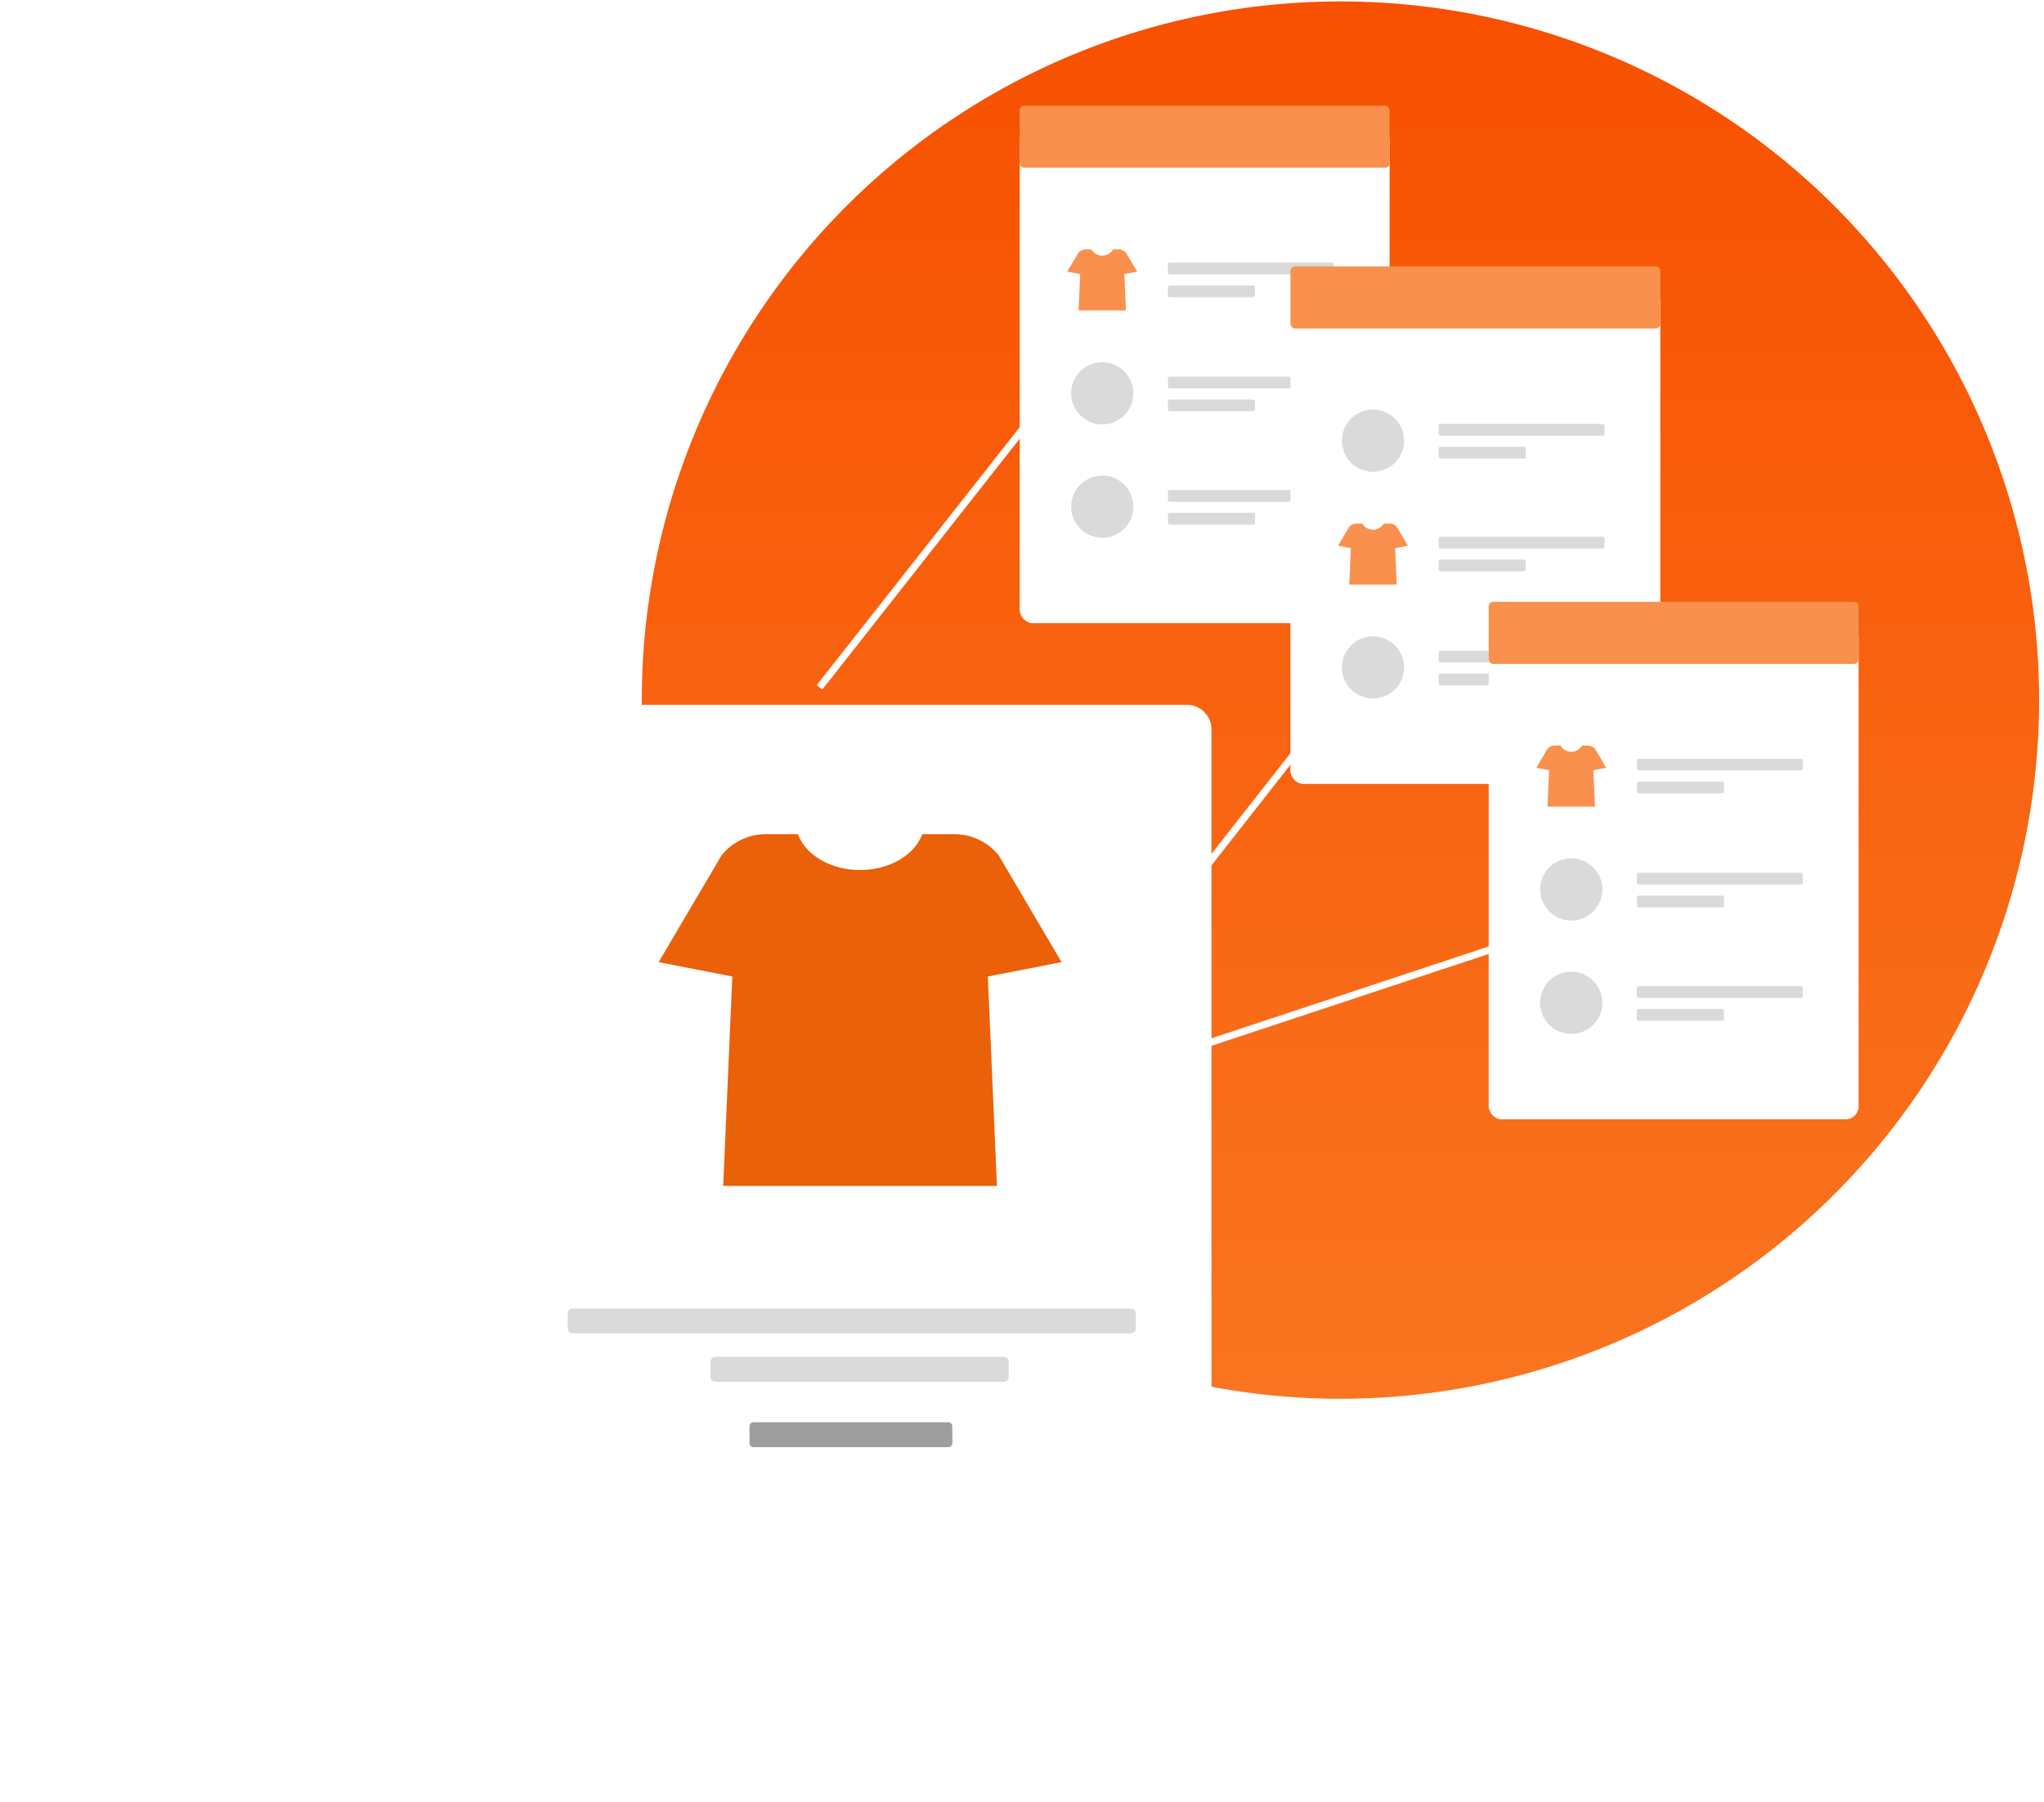 <svg xmlns="http://www.w3.org/2000/svg" xmlns:xlink="http://www.w3.org/1999/xlink" width="287" height="253" viewBox="0 0 287 253">
  <defs>
    <clipPath id="clip-path">
      <rect id="Rectangle_1134" data-name="Rectangle 1134" width="287" height="253" transform="translate(0.899 0.37)" fill="#fff" stroke="#707070" stroke-width="1"/>
    </clipPath>
    <linearGradient id="linear-gradient" x1="0.5" x2="0.5" y2="1" gradientUnits="objectBoundingBox">
      <stop offset="0" stop-color="#f75000"/>
      <stop offset="1" stop-color="#f97520"/>
    </linearGradient>
    <clipPath id="clip-path-2">
      <rect id="Rectangle_879" data-name="Rectangle 879" width="201.318" height="229.682" fill="none"/>
    </clipPath>
    <clipPath id="clip-path-3">
      <rect id="Rectangle_908" data-name="Rectangle 908" width="254.342" height="239.354" fill="none"/>
    </clipPath>
    <filter id="Rectangle_880" x="128.177" y="2.84" width="81.94" height="99.661" filterUnits="userSpaceOnUse">
      <feOffset dy="3" input="SourceAlpha"/>
      <feGaussianBlur stdDeviation="5" result="blur"/>
      <feFlood flood-opacity="0.161"/>
      <feComposite operator="in" in2="blur"/>
      <feComposite in="SourceGraphic"/>
    </filter>
    <filter id="Rectangle_888" x="166.192" y="25.407" width="81.94" height="99.661" filterUnits="userSpaceOnUse">
      <feOffset dy="3" input="SourceAlpha"/>
      <feGaussianBlur stdDeviation="5" result="blur-2"/>
      <feFlood flood-opacity="0.161"/>
      <feComposite operator="in" in2="blur-2"/>
      <feComposite in="SourceGraphic"/>
    </filter>
    <filter id="Rectangle_896" x="194.025" y="72.502" width="81.94" height="99.661" filterUnits="userSpaceOnUse">
      <feOffset dy="3" input="SourceAlpha"/>
      <feGaussianBlur stdDeviation="5" result="blur-3"/>
      <feFlood flood-opacity="0.161"/>
      <feComposite operator="in" in2="blur-3"/>
      <feComposite in="SourceGraphic"/>
    </filter>
    <filter id="Rectangle_904" x="48.023" y="76.462" width="144.582" height="170.417" filterUnits="userSpaceOnUse">
      <feOffset dy="3" input="SourceAlpha"/>
      <feGaussianBlur stdDeviation="7.5" result="blur-4"/>
      <feFlood flood-opacity="0.161"/>
      <feComposite operator="in" in2="blur-4"/>
      <feComposite in="SourceGraphic"/>
    </filter>
  </defs>
  <g id="Marketing" transform="translate(-0.899 -0.37)" clip-path="url(#clip-path)">
    <path id="Path_12600" data-name="Path 12600" d="M199.077,102.331a98.1,98.1,0,1,1-98.1-98.1,98.1,98.1,0,0,1,98.1,98.1" transform="translate(88.135 -3.66)" fill="url(#linear-gradient)"/>
    <g id="Group_4632" data-name="Group 4632" transform="translate(21.572 -6.154)">
      <g id="Group_4598" data-name="Group 4598" transform="translate(0 14.243)">
        <g id="Group_4597" data-name="Group 4597" clip-path="url(#clip-path-3)">
          <g id="Group_4808" data-name="Group 4808" transform="translate(122.504 7.121)">
            <g transform="matrix(1, 0, 0, 1, -143.18, -14.84)" filter="url(#Rectangle_880)">
              <rect id="Rectangle_880-2" data-name="Rectangle 880" width="51.94" height="69.661" rx="1.815" transform="translate(143.18 14.84)" fill="#fff"/>
            </g>
            <path id="Path_12243" data-name="Path 12243" d="M43.374,14.45l-1.531-2.6a1.379,1.379,0,0,0-1.077-.515h-.783a1.749,1.749,0,0,1-3.025,0h-.783a1.384,1.384,0,0,0-1.077.515l-1.531,2.6,1.8.351-.223,5.1H41.8l-.223-5.1Z" transform="translate(-26.877 8.848)" fill="#f9904d"/>
            <rect id="Rectangle_881" data-name="Rectangle 881" width="23.299" height="1.654" rx="0.263" transform="translate(20.809 22.033)" fill="#dadada"/>
            <rect id="Rectangle_882" data-name="Rectangle 882" width="12.233" height="1.654" rx="0.263" transform="translate(20.81 25.241)" fill="#dadada"/>
            <rect id="Rectangle_883" data-name="Rectangle 883" width="23.299" height="1.654" rx="0.263" transform="translate(20.809 38.042)" fill="#dadada"/>
            <rect id="Rectangle_884" data-name="Rectangle 884" width="12.233" height="1.654" rx="0.263" transform="translate(20.81 41.25)" fill="#dadada"/>
            <path id="Path_12244" data-name="Path 12244" d="M42.6,24.6a4.366,4.366,0,1,1-4.367-4.367A4.367,4.367,0,0,1,42.6,24.6" transform="translate(-26.641 15.787)" fill="#dadada"/>
            <rect id="Rectangle_885" data-name="Rectangle 885" width="23.299" height="1.654" rx="0.263" transform="translate(20.809 53.963)" fill="#dadada"/>
            <rect id="Rectangle_886" data-name="Rectangle 886" width="12.233" height="1.654" rx="0.263" transform="translate(20.81 57.171)" fill="#dadada"/>
            <path id="Path_12245" data-name="Path 12245" d="M42.6,33.541a4.366,4.366,0,1,1-4.367-4.367A4.367,4.367,0,0,1,42.6,33.541" transform="translate(-26.641 22.766)" fill="#dadada"/>
            <path id="Rectangle_887" data-name="Rectangle 887" d="M.642,0H51.3a.642.642,0,0,1,.642.642V8.07a.641.641,0,0,1-.641.641H.641A.641.641,0,0,1,0,8.07V.642A.642.642,0,0,1,.642,0Z" transform="translate(0 0.001)" fill="#f9904d"/>
            <g transform="matrix(1, 0, 0, 1, -143.18, -14.84)" filter="url(#Rectangle_888)">
              <rect id="Rectangle_888-2" data-name="Rectangle 888" width="51.94" height="69.661" rx="1.815" transform="translate(181.19 37.41)" fill="#fff"/>
            </g>
            <path id="Path_12246" data-name="Path 12246" d="M64.725,36.067l-1.531-2.6a1.379,1.379,0,0,0-1.077-.515h-.782a1.751,1.751,0,0,1-3.027,0h-.782a1.382,1.382,0,0,0-1.077.515l-1.531,2.6,1.795.351-.223,5.1h6.662l-.223-5.1Z" transform="translate(-10.214 25.716)" fill="#f9904d"/>
            <rect id="Rectangle_889" data-name="Rectangle 889" width="23.299" height="1.654" rx="0.263" transform="translate(58.825 60.521)" fill="#dadada"/>
            <rect id="Rectangle_890" data-name="Rectangle 890" width="12.233" height="1.654" rx="0.263" transform="translate(58.825 63.729)" fill="#dadada"/>
            <rect id="Rectangle_891" data-name="Rectangle 891" width="23.299" height="1.654" rx="0.263" transform="translate(58.825 44.686)" fill="#dadada"/>
            <rect id="Rectangle_892" data-name="Rectangle 892" width="12.233" height="1.654" rx="0.263" transform="translate(58.825 47.894)" fill="#dadada"/>
            <path id="Path_12247" data-name="Path 12247" d="M63.954,28.33a4.366,4.366,0,1,1-4.367-4.367,4.367,4.367,0,0,1,4.367,4.367" transform="translate(-9.979 18.699)" fill="#dadada"/>
            <rect id="Rectangle_893" data-name="Rectangle 893" width="23.299" height="1.654" rx="0.263" transform="translate(58.825 76.529)" fill="#dadada"/>
            <rect id="Rectangle_894" data-name="Rectangle 894" width="12.233" height="1.654" rx="0.263" transform="translate(58.825 79.736)" fill="#dadada"/>
            <path id="Path_12248" data-name="Path 12248" d="M63.954,46.216a4.366,4.366,0,1,1-4.367-4.367,4.367,4.367,0,0,1,4.367,4.367" transform="translate(-9.979 32.657)" fill="#dadada"/>
            <rect id="Rectangle_895" data-name="Rectangle 895" width="51.94" height="8.713" rx="0.642" transform="translate(38.015 22.565)" fill="#f9904d"/>
            <g transform="matrix(1, 0, 0, 1, -143.18, -14.84)" filter="url(#Rectangle_896)">
              <rect id="Rectangle_896-2" data-name="Rectangle 896" width="51.94" height="69.661" rx="1.815" transform="translate(209.03 84.5)" fill="#fff"/>
            </g>
            <path id="Path_12249" data-name="Path 12249" d="M80.359,53.578l-1.531-2.6a1.379,1.379,0,0,0-1.077-.515h-.782a1.751,1.751,0,0,1-3.027,0h-.782a1.382,1.382,0,0,0-1.077.515l-1.531,2.6,1.795.351-.223,5.1h6.662l-.223-5.1Z" transform="translate(1.986 39.381)" fill="#f9904d"/>
            <rect id="Rectangle_897" data-name="Rectangle 897" width="23.299" height="1.654" rx="0.263" transform="translate(86.658 91.696)" fill="#dadada"/>
            <rect id="Rectangle_898" data-name="Rectangle 898" width="12.233" height="1.654" rx="0.263" transform="translate(86.658 94.903)" fill="#dadada"/>
            <rect id="Rectangle_899" data-name="Rectangle 899" width="23.299" height="1.654" rx="0.263" transform="translate(86.658 107.703)" fill="#dadada"/>
            <rect id="Rectangle_900" data-name="Rectangle 900" width="12.233" height="1.654" rx="0.263" transform="translate(86.658 110.912)" fill="#dadada"/>
            <path id="Path_12250" data-name="Path 12250" d="M79.588,63.726a4.366,4.366,0,1,1-4.367-4.367,4.367,4.367,0,0,1,4.367,4.367" transform="translate(2.221 46.32)" fill="#dadada"/>
            <rect id="Rectangle_901" data-name="Rectangle 901" width="23.299" height="1.654" rx="0.263" transform="translate(86.658 123.624)" fill="#dadada"/>
            <rect id="Rectangle_902" data-name="Rectangle 902" width="12.233" height="1.654" rx="0.263" transform="translate(86.658 126.832)" fill="#dadada"/>
            <path id="Path_12251" data-name="Path 12251" d="M79.588,72.669A4.366,4.366,0,1,1,75.22,68.3a4.367,4.367,0,0,1,4.367,4.367" transform="translate(2.221 53.299)" fill="#dadada"/>
            <path id="Rectangle_903" data-name="Rectangle 903" d="M.642,0H51.3a.642.642,0,0,1,.642.642V8.07a.641.641,0,0,1-.641.641H.641A.641.641,0,0,1,0,8.07V.642A.642.642,0,0,1,.642,0Z" transform="translate(65.849 69.663)" fill="#f9904d"/>
          </g>
          <g id="Group_4599" data-name="Group 4599" transform="translate(49.85 88.243)">
            <g transform="matrix(1, 0, 0, 1, -70.52, -95.96)" filter="url(#Rectangle_904)">
              <path id="Rectangle_904-2" data-name="Rectangle 904" d="M3.458,0H96.125a3.457,3.457,0,0,1,3.457,3.457v118.5a3.457,3.457,0,0,1-3.457,3.457H3.458A3.458,3.458,0,0,1,0,121.959V3.458A3.458,3.458,0,0,1,3.458,0Z" transform="translate(70.52 95.96)" fill="#fff"/>
            </g>
            <path id="Rectangle_905" data-name="Rectangle 905" d="M.691,0H79.06a.692.692,0,0,1,.692.692V2.807a.692.692,0,0,1-.692.692H.691A.691.691,0,0,1,0,2.808V.691A.691.691,0,0,1,.691,0Z" transform="translate(9.198 87.762)" fill="#dadada"/>
            <path id="Rectangle_906" data-name="Rectangle 906" d="M.692,0H41.18a.691.691,0,0,1,.691.691V2.81a.691.691,0,0,1-.691.691H.691A.691.691,0,0,1,0,2.81V.692A.692.692,0,0,1,.692,0Z" transform="translate(29.246 94.554)" fill="#dadada"/>
            <path id="Rectangle_907" data-name="Rectangle 907" d="M.57,0H27.907a.57.57,0,0,1,.57.57V2.93a.571.571,0,0,1-.571.571H.57A.57.57,0,0,1,0,2.931V.57A.57.57,0,0,1,.57,0Z" transform="translate(34.714 103.733)" fill="#9e9e9e"/>
            <path id="Path_12252" data-name="Path 12252" d="M70.326,88.8,61.5,73.81a7.976,7.976,0,0,0-6.213-2.975H50.769c-1.063,2.9-4.564,5.029-8.73,5.029s-7.666-2.131-8.73-5.029H28.8a7.976,7.976,0,0,0-6.213,2.975L13.752,88.8,24.1,90.82l-1.283,29.4H61.257l-1.283-29.4Z" transform="translate(8.204 -49.67)" fill="#ea6109"/>
          </g>
        </g>
      </g>
    </g>
    <path id="Path_12597" data-name="Path 12597" d="M-1598.918,1905.955l28.865-36.673" transform="translate(1714.886 -1809.08)" fill="none" stroke="#fff" stroke-width="1"/>
    <path id="Path_12598" data-name="Path 12598" d="M-1598.918,1904.156l27.357-34.874" transform="translate(1759.503 -1769.805)" fill="none" stroke="#fff" stroke-width="1"/>
    <path id="Path_12599" data-name="Path 12599" d="M0,54.919,16.474,0" transform="matrix(0.574, 0.819, -0.819, 0.574, 206.839, 118.188)" fill="none" stroke="#fff" stroke-width="1"/>
  </g>
</svg>
